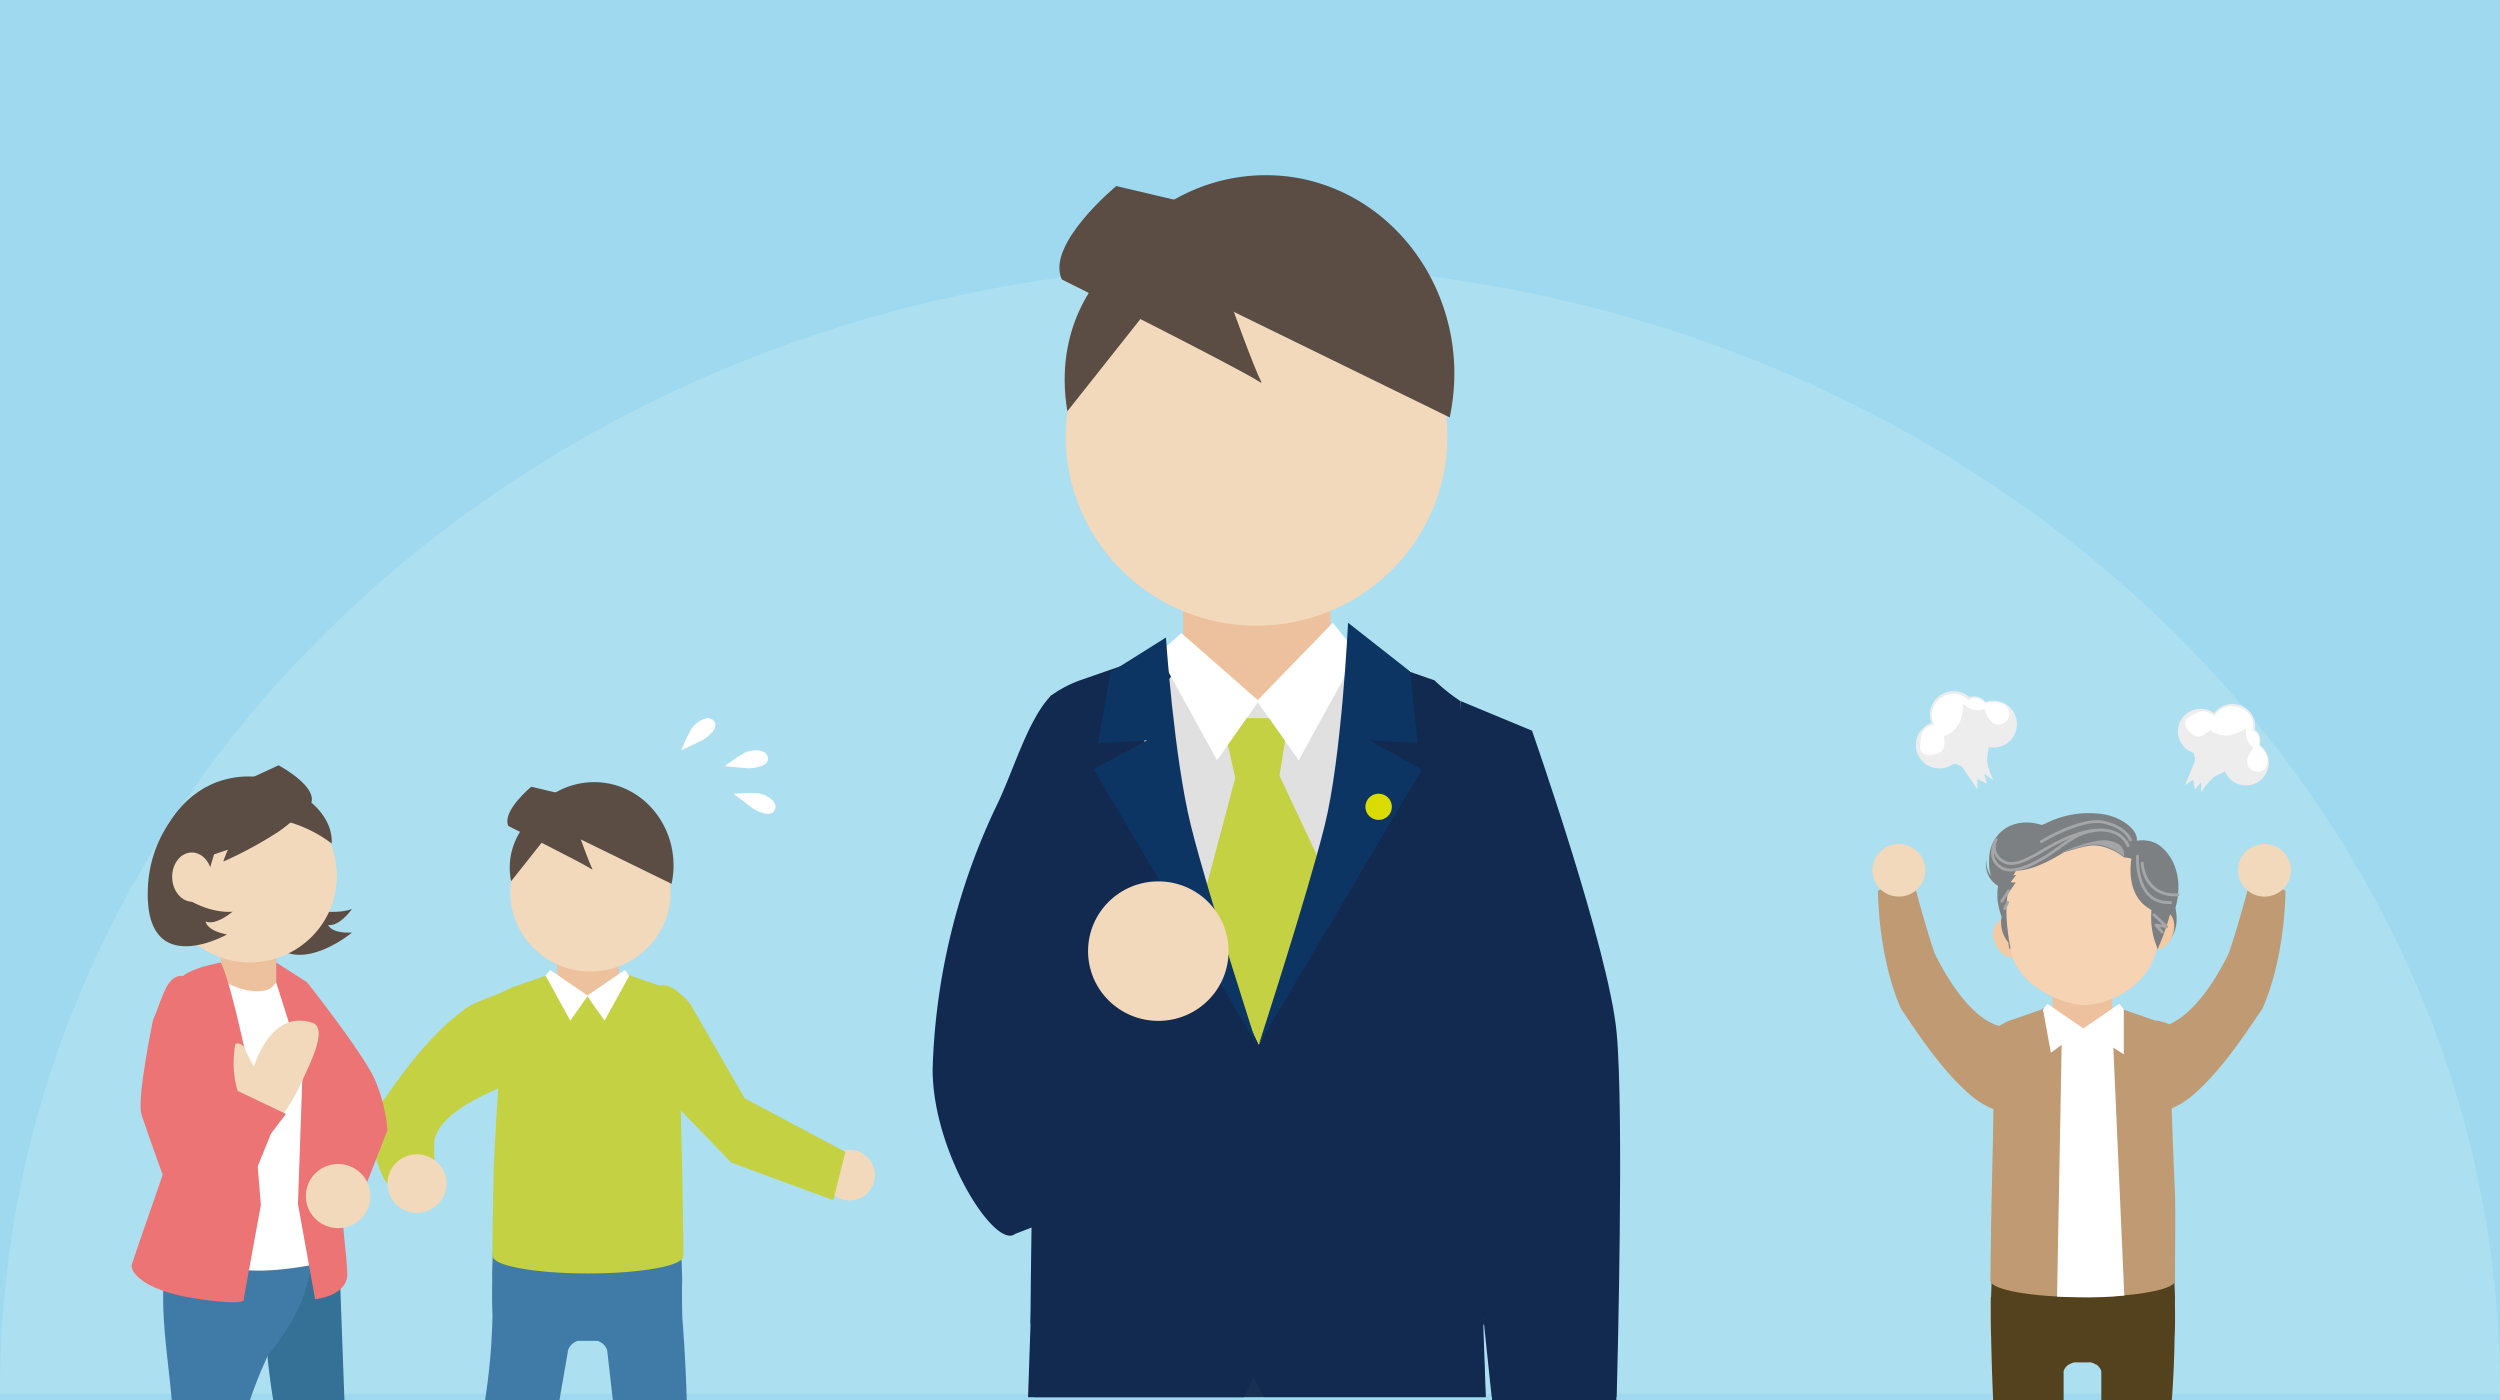 <svg xmlns="http://www.w3.org/2000/svg" width="400" height="224" viewBox="0 0 400 224"><defs><style>.c{fill:#407ba7}.d{fill:#c4d143}.e{fill:#edc19e}.f{fill:#fff}.g{fill:#f2d9bb}.h{fill:#5b4d44}.i{fill:#ec7474}.k{fill:#bf9a72}.m{fill:#f3caa3}.n{fill:#7d8082}.q{fill:none;stroke:#a4a6a8;stroke-linecap:round;stroke-linejoin:round;stroke-width:.46px}.r{fill:#ededed}.t{fill:#132a50}</style></defs><path fill="#9ed9ef" d="M0 0h400v224H0z"/><path d="M400 223v-.55c0-99.46-89.54-180.1-200-180.1S0 123 0 222.45v.55z" fill="#acdfef"/><path class="c" d="M78.8 210.34c-.07-1.39-.08-2.93-.06-4.42s0-2.12 0-2.12c.06-2.43.17-4.28.17-4.28l6.16.57.91 1.59h15.9l.91-1.59 6.16-.57s.11 1.85.17 4.28 0 .75 0 2.12 0 3.78.07 5.17c.34 4.31.56 8.64.69 12.91H98.05l-.91-8a2.57 2.57 0 00-.36-.65 2.85 2.85 0 00-.23-.26 1.57 1.57 0 00-.25-.2l-.08-.06-.24-.14-.14-.06-.22-.09h-.39a1.84 1.84 0 00-.41 0h-1.6a1.84 1.84 0 00-.41 0h-.39l-.22.09-.14.06a1.88 1.88 0 00-.24.14l-.09.06a2.12 2.12 0 00-.24.2 2.85 2.85 0 00-.23.26 2.3 2.3 0 00-.36.65l-1.38 8H77.61a98.32 98.32 0 001.19-13.66z"/><path class="d" d="M78.79 200.92c0-4.56.12-9.83.21-14.2.57-12.15 1.7-26.83 1.81-28.18a8 8 0 011.31-.62l5.19-1.8s5.23 2.88 5.64 3a9 9 0 001.84.16s3.91-2.73 5-3.31a.83.83 0 011.11.14l5.06 1.76a8 8 0 012 1.07 21 21 0 00-.32 2.88 16.5 16.5 0 001 6.31 21.88 21.88 0 00-.5 3.73 16.58 16.58 0 00.79 5.81c0 .77.36 13.58.41 23.2a.59.59 0 010 .13c0 1.52-6.83 2.75-15.25 2.75s-15.24-1.23-15.24-2.75a.57.57 0 01-.06-.08z"/><path class="e" d="M89.11 151.2h9.9v8.12h-9.9z"/><path class="f" d="M88.04 155.2l6.02 4.12-2.81 3.98-3.95-7.18.74-.92z"/><path class="f" d="M99.95 155.2l.74.92-3.96 7.18-2.81-3.98 6.03-4.12z"/><ellipse class="g" cx="94.47" cy="142.7" rx="12.83" ry="12.74"/><path class="h" d="M97.44 125.37A12.38 12.38 0 0085.25 130l2.43 1.74 19.77 9.67.09-.45c1.31-7.22-3.21-14.21-10.1-15.59z"/><path class="h" d="M94.8 139.07c-.55-1-2.23-5.77-2.23-5.77l3.59-4.79L85 125.88s-4.76 3.92-3.66 6.28c0 0 11.72 5.86 13.38 6.94z"/><path class="h" d="M84 132a10.77 10.77 0 00-2.22 9l6.13-7.74"/><ellipse class="g" cx="135.91" cy="188.03" rx="4.08" ry="4.05"/><path class="d" d="M85.36 161.38c0-.5-.64-4.08-.64-4.09-.1-.2-3.77 1.17-3.92 1.25-2 1-4.63 1.59-6.47 2.94-6.8 5-11.68 12.9-13.18 14.84-3.43 4.44.11 14.11 1.75 13.55l7-.15s-.44-.39-.44-6.92c.73-5.56 10.83-8.63 14.5-10.63M108 176.7l9 9.31 16.32 6 1.95-7.71-16.12-8.56-8.75-15.17s-3.11-3.88-5.18-2.74-2.19 9.48-2.19 9.48l4.97 10.1z"/><ellipse class="g" cx="66.71" cy="189.38" rx="4.72" ry="4.69"/><path class="i" d="M49.13 157.18s9.38 11.82 11 15.92a26 26 0 011.87 7.71l-4.63 11.83h-5.94z"/><path d="M42.36 204.37l.19-7.87 11.63 2.27.93 25.23h-11.4a103.69 103.69 0 01-1.35-19.63z" fill="#357196"/><path class="c" d="M26.79 200.35l.34-2.52 23.16 3.75-1.94 6.42a36.11 36.11 0 01-5.41 8.72A67.54 67.54 0 0040 224H27.48c-.85-9.15-2.2-15.82-.69-23.65z"/><path class="e" d="M35.34 151.05h8.85v12.25h-8.85z"/><path class="f" d="M33.32 155.2s4.36 4.07 9 3.29a2.77 2.77 0 002.22-3l2.19 1.4S50 163.43 51 177.17a171.27 171.27 0 010 25s-9.33 2.09-14.16.59a67.51 67.51 0 01-7.72-2.84z"/><path class="h" d="M50.41 135.14c-1.09 2.79-2.08 6.58-1.33 10.14 4.48 1.3 7.24.16 7.24.16s-2 2.85-3.83 2.55c.79 1.5 3.84 1.21 3.84 1.21s-12.64 10.58-15.47-4.69a17.23 17.23 0 01.26-7.57z"/><ellipse class="g" cx="39.98" cy="140.15" rx="13.93" ry="13.83"/><path class="h" d="M34.24 125.32a14.65 14.65 0 0115 2.38 17.15 17.15 0 01-8.89 6.94l-6.1 2.06-1.51 5-4.93 5.2c-.3.4-1.49-1.6-1.55-1.76a15.2 15.2 0 017.98-19.82z"/><path class="h" d="M36.85 131s-6.41 6.2-6.64 13c4 2.31 7 1.86 7 1.86s-2.63 2.29-4.32 1.57c.4 1.64 3.44 2.08 3.44 2.08s-13.54 7.65-12.65-7.84a19.94 19.94 0 019.2-15.67z"/><ellipse class="g" cx="30.74" cy="140.34" rx="3.19" ry="3.94" transform="rotate(-1.97 30.748 140.451)"/><path class="h" d="M48.68 127.56s4.62 2.81 4.39 7.41a20.65 20.65 0 00-6.85-3.44z"/><path class="h" d="M35.73 137.85c.36-1.24 2.47-5.88 2.47-5.88l-4.88-4.32 11.25-5.2s5.93 3.14 5.28 5.88a29.77 29.77 0 01-5.28 4.73 63.4 63.4 0 01-8.84 4.79z"/><path class="i" d="M40 172s-2.8-14.13-4.66-18c-2.89.61-8.14 1.62-8.22 6-.12 6.56.05 24.72.05 24.72s-5.82 16.65-6.09 17.63 1.55 4.12 10.32 5.43 7.6 0 7.6 0l2.74-15z"/><path class="i" d="M24.47 163.26c1.53-3.54 2.16-7.18 4.63-7.14-.25 0 4.2 3.21 4.24 3.3.29.78-1.72 10.38-3.73 18.1l1.28 1.71 3.52 14.36c5.32 6.23-1.16 10.51-1.16 10.51-4.41-6.87-9.73-23.36-10.59-25.69s1.81-15.15 1.81-15.15zm19.72-6.08l4.25 13.45-.77 22 2.75 15.24s5.17-.47 5.15-4.08-4.14-38.42-4.14-38.42l-2.3-8.2-4.94-3.17z"/><path class="g" d="M39.79 178s-3.29-3.66-2.18-10.78c.08-.46 1.18-.39 1.6.67a25.62 25.62 0 001.43 2.77s2.6-9.28 9.38-7c2.61 1-.71 7.1-2.32 10.63a30.91 30.91 0 01-3.14 5z"/><path class="i" d="M45.75 178.23l-2.41 3.18-5.94 14.66-7.97-4.25 8.59-17.28 7.73 3.69z"/><ellipse class="g" cx="54.1" cy="191.37" rx="5.17" ry="5.13"/><path class="f" d="M109 120.05a32.11 32.11 0 011.63-3.45c.64-1 2.74-2.48 3.66-1.16s-1.91 3-1.91 3l-3.38 1.61m6.94 2.55a32.92 32.92 0 013.18-2.15c1.08-.55 3.64-.74 3.75.87s-3.19 1.61-3.19 1.61l-3.74-.33m1.47 4.4a32.21 32.21 0 013.85-.08c1.2.11 3.45 1.35 2.66 2.75s-3.55-.37-3.55-.37l-3-2.3"/><path class="k" d="M325.21 174.47a25.65 25.65 0 01-.22 3.91c0 .24-2.82-.08-3-.11a13.23 13.23 0 01-6.52-2.89c-4.56-3.92-8-9.06-11.31-14-2.44-5.5-3.57-12.74-3.69-18.82l5.28-3.22s1.61 6.62 3.73 13.06c2.53 5.25 6.58 11.06 10.85 11.86"/><path d="M347.94 213.89c.07-1.34.08-2.83.06-4.26s0-2.06 0-2.06c-.07-2.34-.17-4.13-.17-4.13l-6 .56-.87 1.53H325.6l-.87-1.53-6-.56s-.1 1.79-.16 4.13h-.05v2.06c0 1.33 0 2.92.06 4.26.05 2.71.15 6.18.32 10.11h11.28v-4.63a2 2 0 01.34-.62 1.73 1.73 0 01.23-.24l.24-.19h.08l.23-.14.14-.06.21-.08.21-.06h.17a2.6 2.6 0 01.4 0h1.54a2.69 2.69 0 01.4 0h.16a1.8 1.8 0 01.22.06l.2.08.14.06.23.14h.08a1.55 1.55 0 01.24.19 2.5 2.5 0 01.22.24 2 2 0 01.35.62V224h11.28c.3-3.93.4-7.4.45-10.11z" fill="#54421e"/><path class="k" d="M348 204.39c0-4.41.09-9.13 0-13.36-.55-11.73-.87-25.88-1-27.18a8 8 0 00-2.3-.6l-5-1.74s-5.05 2.78-5.45 2.94a8.3 8.3 0 01-1.77.16s-3.79-2.64-4.83-3.2a.8.8 0 00-1.07.14l-4.89 1.7a7.91 7.91 0 00-1.93 1c-.7 1.84-.77 11.3-.89 18.1 0 .74-.34 13.12-.4 22.42a.5.5 0 000 .12c0 1.46 6.6 2.65 14.73 2.65s14.8-1.16 14.8-2.62v-.53z"/><path class="e" d="M328.42 156.75h9.56v7.84h-9.56z"/><path class="f" d="M338 164.6l-8.09-.07-.78 42.94s2.8.11 5.38.11 5.38-.29 5.38-.29z"/><path class="f" d="M339.09 160.61l-5.82 3.98 6.54 4.1v-7.19l-.72-.89z"/><path class="f" d="M327.58 160.61l-.71.89 1.27 6.94 5.26-3.85-5.82-3.98z"/><path class="m" d="M323 149.65s-1.58-4.16-3.48-2 1 6.74 3.26 5.26z"/><path class="n" d="M347 150.62a5.38 5.38 0 001.25-3.25 8.1 8.1 0 00-.18-2.1c1.47-5.22-.69-8.93-3-10.28a5 5 0 00-3.19-.46c.27-1.67-2.26-3.63-4.93-4.18a15.16 15.16 0 00-10.21 1.71c-1.82 1-5 2.75-6 5.63l-1.48 2.42c-1.44-1.17-.43-3.91-.43-3.91a4.68 4.68 0 00-.22 4 3.77 3.77 0 01-.78-2.71 4 4 0 001.86 4.26 9.53 9.53 0 00-.07 2.39 14.21 14.21 0 00.63 2.54 5.13 5.13 0 001.1 4.15l.12 1c1.37-.42 4-3.63 5.25-4.05a12.3 12.3 0 014-.42 43 43 0 018.48.42c2.6.42 5 2.28 7.3 3.4z"/><path class="m" d="M343.81 148.52s1.11-4.31 3.25-2.39-.3 6.81-2.67 5.58z"/><path d="M345.24 150.87c-.85 6.48-7.11 9.7-11.37 9.93-3.06.17-10.93-2.61-12.12-8.65-2-10.14-.28-17 10.87-17 12.38-.1 13.98 5.46 12.62 15.72z" fill="#f6d3b2"/><path class="n" d="M321 143.39l1.52-2.18-.84-.05.94-1.18-.83.16.69-.85c1.48.05 3.82-.54 7.41-2.72l.39-.23c2.07-.57 3.79-1.2 5.3-1.06a9.23 9.23 0 014.27 1.9 4.1 4.1 0 013.7 2.75h-.49l.8 1.1-.48.07.73 1.17h-.56l1.5 1.78.09 1.27.09 6.51a38.42 38.42 0 002-5.62 11.53 11.53 0 00-1.2-5.6 13.49 13.49 0 00-2.67-3.92 18.24 18.24 0 00-1.93-1.69 14.81 14.81 0 01-2.68-2.25 5 5 0 00-3.55-1.87 30 30 0 00-13.87 3.18 4.86 4.86 0 00-2.65 5.15 8 8 0 002.08 3.42z"/><path d="M329.89 136.38a24.65 24.65 0 015.82-1.88c1.46-.21 4.39.1 4.14 2.55a8.9 8.9 0 00-3.48-1.77 6.19 6.19 0 00-3 .11c-1.21.28-3.48.99-3.48.99z" fill="#a3a5a6"/><path class="n" d="M319.74 141c-1.48-.8-2.61-5.25.52-8s8.45-1 9.15 1.2c.37 1.12-5.54 3.1-5.54 3.1zm21.38-4.11s-1.8 7.4 4.44 9.23L346 142l-2.19-5z"/><path class="q" d="M340.49 135.3s-.93-2.78-5-2.47-7.88 2.87-9.91 4-3.9 1.83-5.23.88a2.58 2.58 0 01-1-3.34"/><path class="q" d="M319.35 134.35s-1.72 3 .94 4.53c1.92 1.1 5.29-.78 6.93-1.76 2.56-1.52 4.64-3.8 7.73-4.21"/><path class="q" d="M326.6 134.66s6.4-3.89 10-3.1 4.29 2.87 4.29 2.87M342 137s-.47 7.72 5.3 7.4m-4.54-6.31s.15 5.33 5.69 5.09m-27.23 1.19l-.47 1.03m.63-2.86l-1.1 1.67"/><path class="n" d="M344.39 144.53a12.51 12.51 0 00.87 7.34l1.24-6.62z"/><path class="q" d="M344.63 146.36l2.04 1.9-1.71-.24.99 1.12"/><ellipse class="g" cx="303.82" cy="139.25" rx="4.24" ry="4.21"/><path class="k" d="M340.92 174.47a26.84 26.84 0 00.23 3.91c0 .24 2.82-.08 3-.11a13.26 13.26 0 006.53-2.89c4.56-3.92 7.95-9.06 11.31-14 2.44-5.5 3.57-12.74 3.69-18.82l-5.28-3.22s-1.61 6.62-3.74 13.06c-2.52 5.25-6.58 11.06-10.85 11.86"/><ellipse class="g" cx="362.32" cy="139.25" rx="4.24" ry="4.21"/><ellipse class="r" cx="310.32" cy="119.19" rx="3.79" ry="3.76"/><ellipse class="r" cx="312.58" cy="114.35" rx="3.79" ry="3.76"/><ellipse class="r" cx="318.92" cy="115.86" rx="3.79" ry="3.76"/><ellipse class="r" cx="315.86" cy="113.63" rx="2.24" ry="2.22"/><path class="r" d="M310.32 122.51s2.79-1 3.79.44 2.27 3.37 2.27 3.37v-1.65l1.52.69-.43-1.55 1.45 1a11.74 11.74 0 01-1-3.11 29.55 29.55 0 01.53-3.54l-5.14-2.25z"/><path class="f" d="M307.24 119.62a1.27 1.27 0 001.11 1.18c1 .13 2.48-.35 2.68-1.18a5.3 5.3 0 000-1.84 4.33 4.33 0 002.59-2.36 8.74 8.74 0 00.49-2.78 4.12 4.12 0 002.2 1c1.12 0 1.18-.28 1.18-.28s.52 2.1 1.83 2.51 2.66-1.2 2.09-2.23-1-1.21-2.32-1.29-1.27.22-1.27.22a4.52 4.52 0 00-1.44-.83 1.32 1.32 0 00-1.4.36 3.2 3.2 0 00-4.35-.44 3.23 3.23 0 00-1.17 4.25s-1.57.37-1.93 1.4a7.09 7.09 0 00-.29 2.31z"/><ellipse class="r" cx="352.1" cy="117.02" rx="3.64" ry="3.61"/><ellipse class="r" cx="357.2" cy="116.24" rx="3.64" ry="3.61"/><ellipse class="r" cx="359.36" cy="122.06" rx="3.64" ry="3.61"/><ellipse class="r" cx="359.52" cy="118.45" rx="2.15" ry="2.13"/><path class="r" d="M349.43 118.79s2.3 1.67 1.66 3.24-1.49 3.59-1.49 3.59l1.32-.88.26 1.58 1-1.17v1.65a11.55 11.55 0 012-2.46 29.73 29.73 0 013.12-1.47l-.92-5.27z"/><path class="f" d="M350.11 114.81a1.23 1.23 0 00-.36 1.51c.45.9 1.61 1.78 2.38 1.49a4.9 4.9 0 001.48-1 4.19 4.19 0 003.28.8 8.39 8.39 0 002.5-1.09 3.94 3.94 0 00.36 2.27c.57.91.86.79.86.79s-1.4 1.53-1 2.78 2.39 1.47 2.9.47.44-1.44-.2-2.52-.85-.9-.85-.9a4.25 4.25 0 00-.1-1.58 1.25 1.25 0 00-1-.92 3 3 0 00-2-3.67 3.15 3.15 0 00-4.05 1.33 2.81 2.81 0 00-2.15-.78 7.14 7.14 0 00-2.05 1.02z"/><path d="M237.27 213.79l-14.65 1.38-2.15 3.77h-37.8l-2.15-3.77-14.65-1.38s-.24 4.21-.39 9.76h72.18c-.15-5.55-.39-9.76-.39-9.76z" fill="#183051"/><path class="t" d="M237.43 211.18c-.06-10.86-.27-23.41-.48-33.81-1.36-28.9-3-62-3.3-65.21a29.43 29.43 0 01-4.14-3.31l-12.34-4.29s-12.44 6.85-13.43 7.24a20.81 20.81 0 01-4.37.39s-9.31-6.49-11.89-7.87a1.93 1.93 0 00-2.62.34l-12.06 4.19a19.09 19.09 0 00-4.74 2.52 50 50 0 01.77 6.85 39.52 39.52 0 01-2.29 15 51 51 0 011.2 8.88 39.51 39.51 0 01-1.86 13.9c0 1.83-.85 32.31-1 55.21a1 1 0 000 .3c0 3.61 16.24 6.53 36.28 6.53s36.29-2.92 36.29-6.53a1 1 0 00-.02-.33z"/><path class="e" d="M189.32 92.84h23.56v19.32h-23.56z"/><ellipse class="g" cx="201.05" cy="69.8" rx="30.54" ry="30.31"/><path class="h" d="M208.11 28.56a29.46 29.46 0 00-29 11.08l5.79 4.14 47.05 23c.08-.35.15-.71.21-1.07 3.11-17.24-7.65-33.88-24.05-37.15z"/><path class="h" d="M201.84 61.16c-1.32-2.5-5.32-13.75-5.32-13.75L205.06 36l-26.46-6.23s-11.32 9.33-8.71 14.94c0 0 27.9 13.94 31.86 16.52z"/><path class="h" d="M176.06 44.38s-7.58 7.82-5.28 21.42l14.59-18.42"/><path class="g" d="M252.58 218.69a11.28 11.28 0 00-13.58 4.86h19.41a11.21 11.21 0 00-5.83-4.86z"/><path class="t" d="M183.73 117.64c-.41-1.12-4.8-8.61-4.8-8.62-.39-.38-10.57 2.06-10.85 2.35-3.72 4-5.88 11.87-8.61 17.5a104.75 104.75 0 00-10.25 42.22c0 13.3 10 28.91 13.19 26.34l10.1-3.91s12.87-2.33 7.5-16.93c-2.95-13 2.93-26.26 9.49-33.72"/><path fill="#e0e0e0" d="M188.06 107.42l-6.09 7.44 9.96 32.6 9.49 19.68 17.27-42.94-1.5-16.78-8.04 3.22-7.73 1.52-13.36-4.74z"/><path class="f" d="M213.25 99.64l-12.15 12.52 6.69 9.48 9.4-17.08-3.94-4.92z"/><path class="f" d="M189.01 101.29l-3.68 3.27 9.4 17.08 6.69-9.48-12.41-10.87z"/><path class="d" d="M199.48 114.9l-3.03 4.3 1.2 5.25-5.89 22.11 9.66 20.58 12.36-23.75-9.06-19.27.89-5.57-2.57-3.65h-3.56z"/><path d="M186.55 102l-8.85 5.56-2 11.34 7.84-.44-8.54 4.63 26.08 44s-7.73-23.75-10.52-34.93c-2.72-10.92-4.01-30.16-4.01-30.16zm29.14-2.36l9.9 7.78 1.22 11.44-7.83-.44 8.52 4.67-26.08 44s7.72-23.75 10.51-34.93c2.74-10.92 3.76-32.52 3.76-32.52z" fill="#0d3563"/><path class="t" d="M237.2 208.45l-39.82 5.08s2 4.65 4.84 10h35.51z"/><path class="t" d="M203.77 213.53L165 208.45l-.51 15.1h34.56c2.74-5.37 4.72-10.02 4.72-10.02z"/><ellipse cx="220.58" cy="129.09" rx="2.12" ry="2.1" fill="#dadb00"/><ellipse class="g" cx="185.33" cy="152.18" rx="11.24" ry="11.16"/><path class="t" d="M258.66 165.19c-1.26-13.3-13.54-48.28-13.54-48.28l-11.45-4.75 1 73.27 4 38.12h20c.13-4.71 1.18-45.83-.01-58.36zm-19.94 58.36v.45h19.9v-.45z"/></svg>